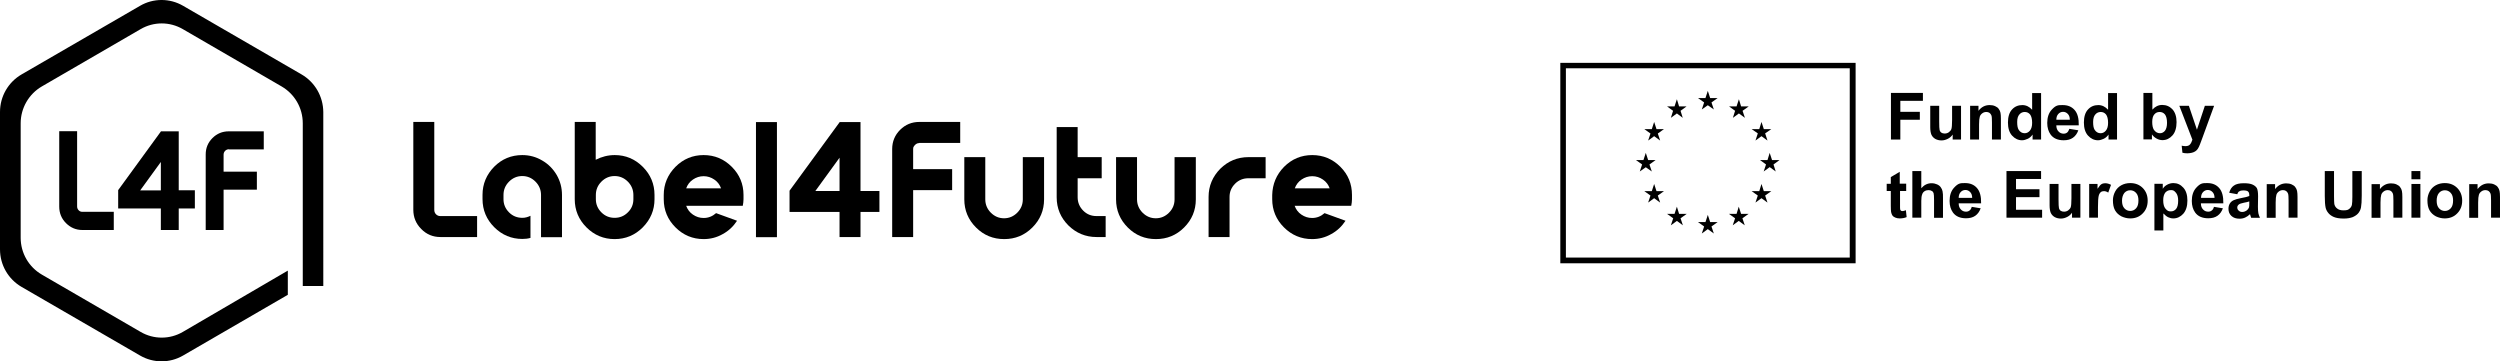 <?xml version="1.0" encoding="UTF-8"?>
<svg data-bbox="0 -0.005 1705.1 246.45" viewBox="0 0 1705.1 246.45" xmlns="http://www.w3.org/2000/svg" data-type="shape">
    <g>
        <path d="M1064.2 42.87v136.7h201.4V42.87zm197.4 132.8H1068V46.57h193.6z"/>
        <path d="m1160.7 74.67 4.1-2.9 4.1 2.9-1.6-4.8 4.2-3h-5.1l-1.6-4.9-1.6 4.9h-5.1l4.2 3z"/>
        <path d="m1139.6 80.37 4.1-3 4 3-1.5-4.8 4.1-3h-5.1l-1.5-4.9-1.6 4.9h-5.1l4.1 3z"/>
        <path d="m1128.2 83.17-1.6 4.9h-5.1l4.2 3-1.6 4.8 4.1-3 4.1 3-1.6-4.8 4.2-3h-5.1z"/>
        <path d="m1122.5 114.07 4.1 2.9-1.6-4.8 4.2-3h-5.1l-1.6-4.9-1.6 4.9h-5.1l4.2 3-1.6 4.8z"/>
        <path d="m1129.8 130.37-1.6-4.9-1.6 4.9h-5.1l4.2 3-1.6 4.8 4.1-3 4.1 3-1.6-4.8 4.2-3z"/>
        <path d="m1145.2 145.87-1.5-4.9-1.6 4.9h-5.1l4.2 3-1.6 4.8 4.1-3 4.1 3-1.6-4.8 4.2-3z"/>
        <path d="m1166.4 151.47-1.6-4.9-1.6 4.9h-5.1l4.2 3-1.6 4.8 4.1-3 4.1 3-1.6-4.8 4.2-3z"/>
        <path d="m1187.5 145.87-1.6-4.9-1.5 4.9h-5.2l4.2 3-1.6 4.8 4.1-3 4.1 3-1.6-4.8 4.2-3z"/>
        <path d="m1203 130.37-1.6-4.9-1.5 4.9h-5.2l4.2 3-1.6 4.8 4.1-3 4.1 3-1.6-4.8 4.2-3z"/>
        <path d="M1213.7 109.17h-5.1l-1.6-4.9-1.5 4.9h-5.1l4.1 3-1.6 4.8 4.1-3 4.1 3-1.5-4.8z"/>
        <path d="m1197.3 95.87 4.1-3 4.1 3-1.6-4.9 4.2-2.9h-5.1l-1.6-4.9-1.5 4.9h-5.2l4.2 2.9z"/>
        <path d="m1186 67.67-1.6 4.9h-5.1l4.1 3-1.5 4.8 4.1-3 4.1 3-1.6-4.8 4.2-3h-5.2z"/>
        <path d="M1289.7 95.17v-31.8h21.8v5.4h-15.4v7.5h13.3v5.4h-13.3v13.5z"/>
        <path d="M1331.8 95.17v-3.4c-.8 1.2-1.9 2.2-3.3 2.9s-2.8 1.1-4.3 1.1-2.9-.3-4.2-1c-1.2-.7-2.1-1.6-2.7-2.9-.5-1.2-.8-2.9-.8-5.1v-14.6h6.1v10.6q0 4.8.3 6c.2.7.6 1.3 1.2 1.7s1.3.6 2.3.6 2-.3 2.8-.9 1.4-1.3 1.7-2.1.5-2.9.5-6.2v-9.7h6.1v23z"/>
        <path d="M1364.7 95.17h-6.1v-11.7c0-2.5-.1-4.1-.4-4.8s-.7-1.3-1.3-1.7q-.9-.6-2.1-.6c-1.1 0-2 .3-2.8.9s-1.4 1.3-1.7 2.3-.5 2.7-.5 5.3v10.3h-6.1v-23h5.7v3.4c2-2.6 4.5-3.9 7.6-3.9 1.3 0 2.6.2 3.7.7s2 1.1 2.5 1.9c.6.8 1 1.6 1.2 2.6s.3 2.3.3 4.1z"/>
        <path d="M1392 95.17h-5.7v-3.4c-.9 1.3-2 2.3-3.3 2.9s-2.6 1-3.9 1c-2.6 0-4.9-1.1-6.8-3.2s-2.8-5.1-2.8-8.9.9-6.9 2.8-8.9c1.8-2 4.2-3 7-3 2.6 0 4.8 1.1 6.7 3.2v-11.4h6.1v31.7zm-16.2-12c0 2.5.3 4.2 1 5.3 1 1.6 2.4 2.4 4.1 2.4q2.1 0 3.6-1.8c1-1.2 1.5-3 1.5-5.3 0-2.6-.5-4.5-1.4-5.7-1-1.2-2.2-1.7-3.7-1.7-1.4 0-2.7.6-3.6 1.7q-1.5 1.65-1.5 5.1"/>
        <path d="m1411.4 87.87 6.1 1c-.8 2.2-2 3.9-3.7 5.1s-3.8 1.7-6.3 1.7c-4 0-7-1.3-8.9-3.9-1.5-2.1-2.3-4.7-2.3-7.9q0-5.7 3-9c3-3.3 4.5-3.2 7.6-3.2 3.4 0 6.1 1.1 8.1 3.4s2.9 5.7 2.8 10.4h-15.3q0 2.7 1.5 4.2c.9 1 2.1 1.5 3.5 1.5 1 0 1.8-.3 2.4-.8s1.1-1.4 1.5-2.5m.3-6.2c0-1.8-.5-3.1-1.4-4s-1.9-1.4-3.2-1.4-2.4.5-3.3 1.5-1.3 2.3-1.3 3.9z"/>
        <path d="M1443.8 95.17h-5.7v-3.4c-.9 1.3-2 2.3-3.3 2.9s-2.6 1-3.9 1c-2.6 0-4.9-1.1-6.8-3.2s-2.8-5.1-2.8-8.9.9-6.9 2.8-8.9c1.8-2 4.2-3 7-3 2.6 0 4.8 1.1 6.7 3.2v-11.4h6.1v31.7zm-16.2-12c0 2.5.3 4.2 1 5.3 1 1.6 2.4 2.4 4.1 2.4q2.1 0 3.6-1.8c1-1.2 1.5-3 1.5-5.3 0-2.6-.5-4.5-1.4-5.7-1-1.2-2.2-1.7-3.7-1.7-1.4 0-2.7.6-3.6 1.7q-1.5 1.65-1.5 5.1"/>
        <path d="M1461.9 95.17v-31.8h6.1v11.4c1.9-2.1 4.1-3.2 6.7-3.2 2.8 0 5.1 1 7 3 1.8 2 2.8 4.9 2.8 8.7s-.9 7-2.8 9.1-4.1 3.2-6.8 3.2c-1.3 0-2.6-.3-3.9-1s-2.4-1.6-3.3-2.9v3.4h-5.8zm6-12c0 2.4.4 4.1 1.1 5.3q1.65 2.4 4.2 2.4c1.3 0 2.5-.6 3.4-1.7.9-1.2 1.4-3 1.4-5.4 0-2.6-.5-4.5-1.4-5.7-1-1.2-2.2-1.7-3.7-1.7s-2.7.6-3.6 1.7c-.9 1-1.4 2.8-1.4 5.1"/>
        <path d="M1486.4 72.17h6.5l5.5 16.3 5.4-16.3h6.3l-8.1 22.2-1.5 4c-.5 1.3-1 2.4-1.5 3.1s-1 1.3-1.7 1.7c-.6.4-1.4.8-2.3 1s-2 .4-3.1.4c-1.2 0-2.3-.1-3.4-.4l-.5-4.8c1 .2 1.8.3 2.6.3 1.4 0 2.5-.4 3.1-1.2.7-.8 1.2-1.9 1.6-3.2z"/>
        <path d="M1300.1 125.37v4.9h-4.2v9.3c0 1.9 0 3 .1 3.3s.3.6.5.8c.3.2.6.3 1 .3q.9 0 2.4-.6l.5 4.7q-2.1.9-4.8.9-1.65 0-3-.6c-.9-.4-1.5-.8-1.9-1.4q-.6-.9-.9-2.4c-.1-.7-.2-2.1-.2-4.3v-10h-2.8v-4.9h2.8v-4.6l6.1-3.6v8.1h4.4z"/>
        <path d="M1310.4 116.67v11.7c2-2.3 4.3-3.4 7-3.4 1.4 0 2.7.3 3.8.8s2 1.2 2.5 2q.9 1.2 1.2 2.7c.3 1.5.3 2.5.3 4.6v13.5h-6.1v-12.2c0-2.4-.1-3.9-.3-4.6q-.3-1.05-1.2-1.5c-.6-.4-1.3-.6-2.2-.6-1 0-1.9.2-2.7.7s-1.4 1.2-1.7 2.2c-.4 1-.6 2.5-.6 4.4v11.5h-6.1v-31.8z"/>
        <path d="m1344.8 141.07 6.1 1c-.8 2.2-2 3.9-3.7 5.1s-3.8 1.7-6.3 1.7c-4 0-7-1.3-8.9-3.9-1.5-2.1-2.3-4.7-2.3-7.9q0-5.7 3-9c3-3.3 4.5-3.2 7.6-3.2 3.4 0 6.1 1.1 8.1 3.4s2.9 5.7 2.8 10.4h-15.3q0 2.7 1.5 4.2c.9 1 2.1 1.5 3.5 1.5 1 0 1.8-.3 2.4-.8.7-.5 1.2-1.3 1.5-2.5m.3-6.1c0-1.8-.5-3.1-1.4-4s-1.9-1.4-3.2-1.4-2.4.5-3.3 1.5-1.3 2.3-1.3 3.9z"/>
        <path d="M1368.5 148.47v-31.8h23.6v5.4H1375v7h16v5.4h-16v8.6h17.8v5.4z"/>
        <path d="M1413.2 148.47v-3.4c-.8 1.2-1.9 2.2-3.3 2.9s-2.8 1.1-4.3 1.1-2.9-.3-4.2-1c-1.2-.7-2.1-1.6-2.7-2.9-.5-1.2-.8-2.9-.8-5.1v-14.6h6.1v10.6q0 4.8.3 6c.2.7.6 1.3 1.2 1.7s1.3.6 2.3.6 2-.3 2.8-.9 1.4-1.3 1.7-2.1.5-2.9.5-6.2v-9.7h6.1v23z"/>
        <path d="M1431 148.47h-6.1v-23h5.7v3.3c1-1.5 1.8-2.6 2.6-3.1s1.7-.7 2.6-.7c1.4 0 2.7.4 4 1.1l-1.9 5.3c-1-.7-2-1-2.9-1s-1.6.2-2.2.7-1.1 1.3-1.4 2.5-.5 3.8-.5 7.7v7.2z"/>
        <path d="M1441.1 136.57c0-2 .5-4 1.5-5.9s2.4-3.3 4.2-4.3 3.9-1.5 6.1-1.5c3.5 0 6.3 1.1 8.6 3.4 2.2 2.3 3.3 5.1 3.3 8.6s-1.1 6.4-3.4 8.7c-2.2 2.3-5.1 3.4-8.5 3.4-2.1 0-4.1-.5-6-1.4-1.9-1-3.4-2.4-4.4-4.2s-1.4-4.1-1.4-6.8m6.2.3c0 2.3.5 4 1.6 5.2s2.4 1.8 4 1.8 2.9-.6 4-1.8 1.6-3 1.6-5.3-.5-4-1.6-5.2-2.4-1.8-4-1.8-2.9.6-4 1.8c-1 1.3-1.6 3.1-1.6 5.3"/>
        <path d="M1469.4 125.37h5.7v3.4c.7-1.2 1.7-2.1 3-2.8s2.7-1.1 4.2-1.1c2.7 0 4.9 1 6.8 3.1s2.8 5 2.8 8.8-.9 6.8-2.8 9c-1.9 2.1-4.2 3.2-6.8 3.2-1.3 0-2.4-.3-3.5-.8s-2.1-1.4-3.3-2.6v11.6h-6.1zm6 11.2q0 3.9 1.5 5.7c1.5 1.8 2.3 1.9 3.8 1.9 1.4 0 2.6-.6 3.5-1.7s1.4-3 1.4-5.6q0-3.6-1.5-5.4c-1.5-1.8-2.2-1.8-3.6-1.8-1.5 0-2.7.6-3.7 1.7-.9 1.2-1.4 2.9-1.4 5.2"/>
        <path d="m1510 141.07 6.1 1c-.8 2.2-2 3.9-3.7 5.1s-3.8 1.7-6.3 1.7c-4 0-7-1.3-8.9-3.9-1.5-2.1-2.3-4.7-2.3-7.9q0-5.7 3-9c3-3.3 4.5-3.2 7.6-3.2 3.4 0 6.1 1.1 8.1 3.4s2.9 5.7 2.8 10.4h-15.3q0 2.7 1.5 4.2c.9 1 2.1 1.5 3.5 1.5 1 0 1.8-.3 2.4-.8.7-.5 1.2-1.3 1.5-2.5m.4-6.1c0-1.8-.5-3.1-1.4-4s-1.9-1.4-3.2-1.4-2.4.5-3.3 1.5-1.3 2.3-1.3 3.9z"/>
        <path d="m1525.9 132.47-5.5-1c.6-2.2 1.7-3.9 3.2-4.9 1.5-1.1 3.8-1.6 6.8-1.6 2.7 0 4.7.3 6.1 1 1.3.6 2.3 1.5 2.8 2.4.5 1 .8 2.8.8 5.5l-.1 7.1q0 3 .3 4.5c.2 1 .6 2 1.1 3.1h-6q-.3-.6-.6-1.8c-.1-.4-.2-.6-.2-.7-1 1-2.2 1.8-3.3 2.3s-2.4.8-3.8.8c-2.4 0-4.2-.6-5.6-1.9s-2-2.9-2-4.9c0-1.3.3-2.5.9-3.5s1.5-1.8 2.6-2.3 2.7-1 4.8-1.4c2.8-.5 4.8-1 5.9-1.5v-.6c0-1.2-.3-2-.9-2.5s-1.7-.7-3.3-.7c-1.1 0-1.9.2-2.5.6-.6.1-1.1.9-1.5 2m8.2 4.9c-.8.3-2 .6-3.7.9-1.7.4-2.8.7-3.3 1.1q-1.2.9-1.2 2.1c0 .9.3 1.6 1 2.2q.9.9 2.4.9c1.1 0 2.1-.4 3.1-1.1.7-.5 1.2-1.2 1.5-2 .2-.5.2-1.5.2-3z"/>
        <path d="M1567 148.47h-6.1v-11.7c0-2.5-.1-4.1-.4-4.8s-.7-1.3-1.3-1.7q-.9-.6-2.1-.6c-1.1 0-2 .3-2.8.9s-1.4 1.3-1.7 2.3-.5 2.7-.5 5.3v10.4h-6.1v-23h5.7v3.4c2-2.6 4.5-3.9 7.6-3.9 1.3 0 2.6.2 3.7.7s2 1.1 2.5 1.9c.6.8 1 1.6 1.2 2.6s.3 2.3.3 4.1z"/>
        <path d="M1585.5 116.67h6.4v17.2c0 2.7.1 4.5.2 5.3.3 1.3.9 2.3 2 3.1q1.5 1.2 4.2 1.2c2.7 0 3.2-.4 4.1-1.1s1.5-1.7 1.7-2.7q.3-1.65.3-5.4v-17.6h6.4v16.7c0 3.8-.2 6.5-.5 8.1s-1 2.9-1.9 4-2.2 1.9-3.7 2.6c-1.6.6-3.6 1-6.1 1-3 0-5.3-.4-6.9-1.1s-2.8-1.6-3.7-2.7-1.5-2.3-1.8-3.5q-.6-2.7-.6-8.1v-17z"/>
        <path d="M1638.5 148.47h-6.1v-11.7c0-2.5-.1-4.1-.4-4.8s-.7-1.3-1.3-1.7q-.9-.6-2.1-.6c-1.1 0-2 .3-2.8.9s-1.4 1.3-1.7 2.3-.5 2.7-.5 5.3v10.4h-6.1v-23h5.7v3.4c2-2.6 4.5-3.9 7.6-3.9 1.3 0 2.6.2 3.7.7s2 1.1 2.5 1.9c.6.8 1 1.6 1.2 2.6s.3 2.3.3 4.1z"/>
        <path d="M1644.7 122.27v-5.6h6.1v5.6zm0 26.2v-23h6.1v23z"/>
        <path d="M1655.6 136.57c0-2 .5-4 1.5-5.9s2.4-3.3 4.2-4.3 3.9-1.5 6.1-1.5c3.5 0 6.3 1.1 8.6 3.4 2.2 2.3 3.3 5.1 3.3 8.6s-1.1 6.4-3.4 8.7c-2.2 2.3-5.1 3.4-8.5 3.4-2.1 0-4.1-.5-6-1.4-1.9-1-3.4-2.4-4.4-4.2s-1.4-4.1-1.4-6.8m6.3.3c0 2.3.5 4 1.6 5.2s2.4 1.8 4 1.8 2.9-.6 4-1.8 1.6-3 1.6-5.3-.5-4-1.6-5.2-2.4-1.8-4-1.8-2.9.6-4 1.8c-1.1 1.3-1.6 3.1-1.6 5.3"/>
        <path d="M1705.1 148.47h-6.1v-11.7c0-2.5-.1-4.1-.4-4.8s-.7-1.3-1.3-1.7q-.9-.6-2.1-.6c-1.1 0-2 .3-2.8.9s-1.4 1.3-1.7 2.3-.5 2.7-.5 5.3v10.4h-6.1v-23h5.7v3.4c2-2.6 4.5-3.9 7.6-3.9 1.3 0 2.6.2 3.7.7s2 1.1 2.5 1.9c.6.8 1 1.6 1.2 2.6s.3 2.3.3 4.1z"/>
        <path d="M325.4 147.27v14.4h-25c-5.1 0-9.5-1.8-13.1-5.5-3.6-3.6-5.4-8-5.4-13.1v-59.9h14.3v60q0 1.8 1.2 3c.8.8 1.8 1.2 2.9 1.2h25.1z"/>
        <path d="M356.2 105.77c4.9 0 9.4 1.2 13.6 3.7 4.2 2.4 7.5 5.8 9.9 9.9 2.4 4.2 3.6 8.7 3.6 13.6v28.8H369v-28.8c0-3.5-1.3-6.6-3.8-9.1s-5.5-3.8-9-3.8-6.5 1.3-9 3.8-3.8 5.5-3.8 9.1v2.9c0 3.5 1.3 6.5 3.8 9s5.5 3.7 9.1 3.7c1.9 0 3.7-.5 5.5-1.4v15.1c-1.8.5-3.6.7-5.5.7-7.5 0-13.9-2.7-19.2-8s-8-11.7-8-19.2v-2.9c0-7.4 2.7-13.8 8-19.2 5.2-5.2 11.6-7.9 19.1-7.9"/>
        <path d="M419.3 105.77c7.4 0 13.8 2.7 19.1 8s8 11.7 8 19.2v2.9c0 7.4-2.7 13.8-8 19.2-5.3 5.3-11.7 8-19.2 8s-13.9-2.7-19.2-8-8-11.7-8-19.2v-52.7h14.3v25.8c4.1-2.1 8.4-3.2 13-3.2m12.7 30.1v-2.9c0-3.5-1.3-6.6-3.8-9.1s-5.5-3.8-9-3.8-6.5 1.3-9 3.8-3.8 5.5-3.8 9.1v2.9c0 3.5 1.3 6.5 3.8 9s5.5 3.7 9 3.7 6.5-1.2 9-3.7c2.5-2.4 3.8-5.4 3.8-9"/>
        <path d="M460.7 113.77c5.3-5.3 11.7-8 19.2-8s13.9 2.7 19.2 8 8 11.7 8 19.2v2.9c0 1.4-.2 2.9-.5 4.5H468c.9 2.5 2.4 4.5 4.6 6s4.6 2.3 7.3 2.3c3.2 0 6-1.1 8.5-3.3l14.3 5.2c-2.5 3.8-5.7 6.9-9.8 9.1-4 2.3-8.4 3.4-13 3.4-7.5 0-13.9-2.7-19.2-8s-8-11.7-8-19.2v-2.9c0-7.4 2.7-13.8 8-19.2m7.3 14.7h23.8c-.9-2.5-2.4-4.5-4.6-6s-4.6-2.3-7.3-2.3-5.1.8-7.3 2.3-3.7 3.5-4.6 6"/>
        <path d="M529.9 161.77h-14.3v-78.5h14.3z"/>
        <path d="M586.9 83.27v47h12.9v14.3h-12.9v17.1h-14.3v-17.1h-34.1v-14.5l34.2-46.8zm-14.3 47v-22.7l-16.5 22.7z"/>
        <path d="M627 97.57c-.8 0-1.4.2-2.1.6q-.9.6-1.5 1.5c-.6.9-.6 1.3-.6 2.1v13.6h26.6v14.3h-26.6v32h-14.3v-60c0-5.1 1.8-9.5 5.4-13.1s8-5.4 13.1-5.4h27.9v14.3H627z"/>
        <path d="M697.8 107.17h14.3v28.8c0 7.5-2.7 13.9-8 19.2s-11.7 7.9-19.2 7.9-13.9-2.6-19.2-7.9-8-11.7-8-19.2v-28.8H672v28.8c0 3.5 1.3 6.6 3.8 9.1s5.5 3.8 9 3.8 6.5-1.3 9-3.8 3.8-5.5 3.8-9.1v-28.8z"/>
        <path d="M747.9 147.37h6.2v14.3h-6.2c-7.5 0-13.9-2.7-19.2-7.9-5.3-5.3-8-11.7-8-19.2v-47.9H735v20.5h16.4v14.4H735v13c0 3.5 1.3 6.6 3.8 9.1s5.5 3.7 9.1 3.7"/>
        <path d="M801.3 107.17h14.3v28.8c0 7.5-2.7 13.9-8 19.2s-11.7 7.9-19.2 7.9-13.9-2.6-19.2-7.9-8-11.7-8-19.2v-28.8h14.3v28.8c0 3.5 1.3 6.6 3.8 9.1s5.5 3.8 9 3.8 6.5-1.3 9-3.8 3.8-5.5 3.8-9.1v-28.8z"/>
        <path d="M851.5 107.17h11.7v14.4h-11.7c-3.5 0-6.6 1.2-9.1 3.7s-3.8 5.5-3.8 9v27.4h-14.3v-27.4c0-7.4 2.7-13.8 8-19.2 5.3-5.2 11.7-7.9 19.2-7.9"/>
        <path d="M875.8 113.77c5.3-5.3 11.7-8 19.2-8s13.9 2.7 19.2 8 7.9 11.7 7.9 19.2v2.9c0 1.4-.2 2.9-.5 4.5H883c.9 2.5 2.4 4.5 4.6 6s4.6 2.3 7.3 2.3c3.2 0 6-1.1 8.5-3.3l14.3 5.2c-2.5 3.8-5.7 6.9-9.8 9.1-4 2.3-8.4 3.4-13 3.4-7.5 0-13.9-2.7-19.2-8s-8-11.7-8-19.2v-2.9c.2-7.4 2.8-13.8 8.1-19.2m7.3 14.7h23.8c-.9-2.5-2.4-4.5-4.6-6s-4.6-2.3-7.3-2.3-5.1.8-7.3 2.3-3.7 3.5-4.6 6"/>
        <path d="M77.6 144.47v12.4H56.2c-4.4 0-8.1-1.6-11.2-4.7s-4.6-6.9-4.6-11.3v-51.4h12.2v51.4c0 1 .4 1.9 1.1 2.6s1.5 1 2.5 1z"/>
        <path d="M121.9 89.47v40.3h11v12.4h-11v14.7h-12.2v-14.7H80.6v-12.5l29.2-40.1h12.1zm-12.2 40.4v-19.4l-14.1 19.4z"/>
        <path d="M156.1 101.77c-.6 0-1.2.2-1.8.5-.5.3-1 .8-1.3 1.3s-.5 1.1-.5 1.8v11.7h22.7v12.3h-22.7v27.5h-12.2v-51.5c0-4.4 1.5-8.1 4.6-11.2s6.8-4.6 11.2-4.6h23.8v12.3h-23.8z"/>
        <path d="m205.7 50.77-80.8-46.8c-9.1-5.3-20.3-5.3-29.4 0l-80.8 46.8C5.6 56.07 0 65.77 0 76.37v93.7c0 10.6 5.6 20.3 14.7 25.6l80.8 46.8c9.1 5.3 20.3 5.3 29.4 0l71.4-41.4v-16.5l-71.6 41.8c-8.9 5.2-19.9 5.2-28.8 0l-67.4-39.1c-8.9-5.2-14.4-14.7-14.4-25.1v-78.1c0-10.3 5.5-19.9 14.4-25.1l67.4-39.1c8.9-5.2 19.9-5.2 28.8 0l67.4 39.1c8.9 5.2 14.4 14.7 14.4 25.1v111h14V76.37c-.1-10.6-5.7-20.3-14.8-25.6"/>
    </g>
</svg>
